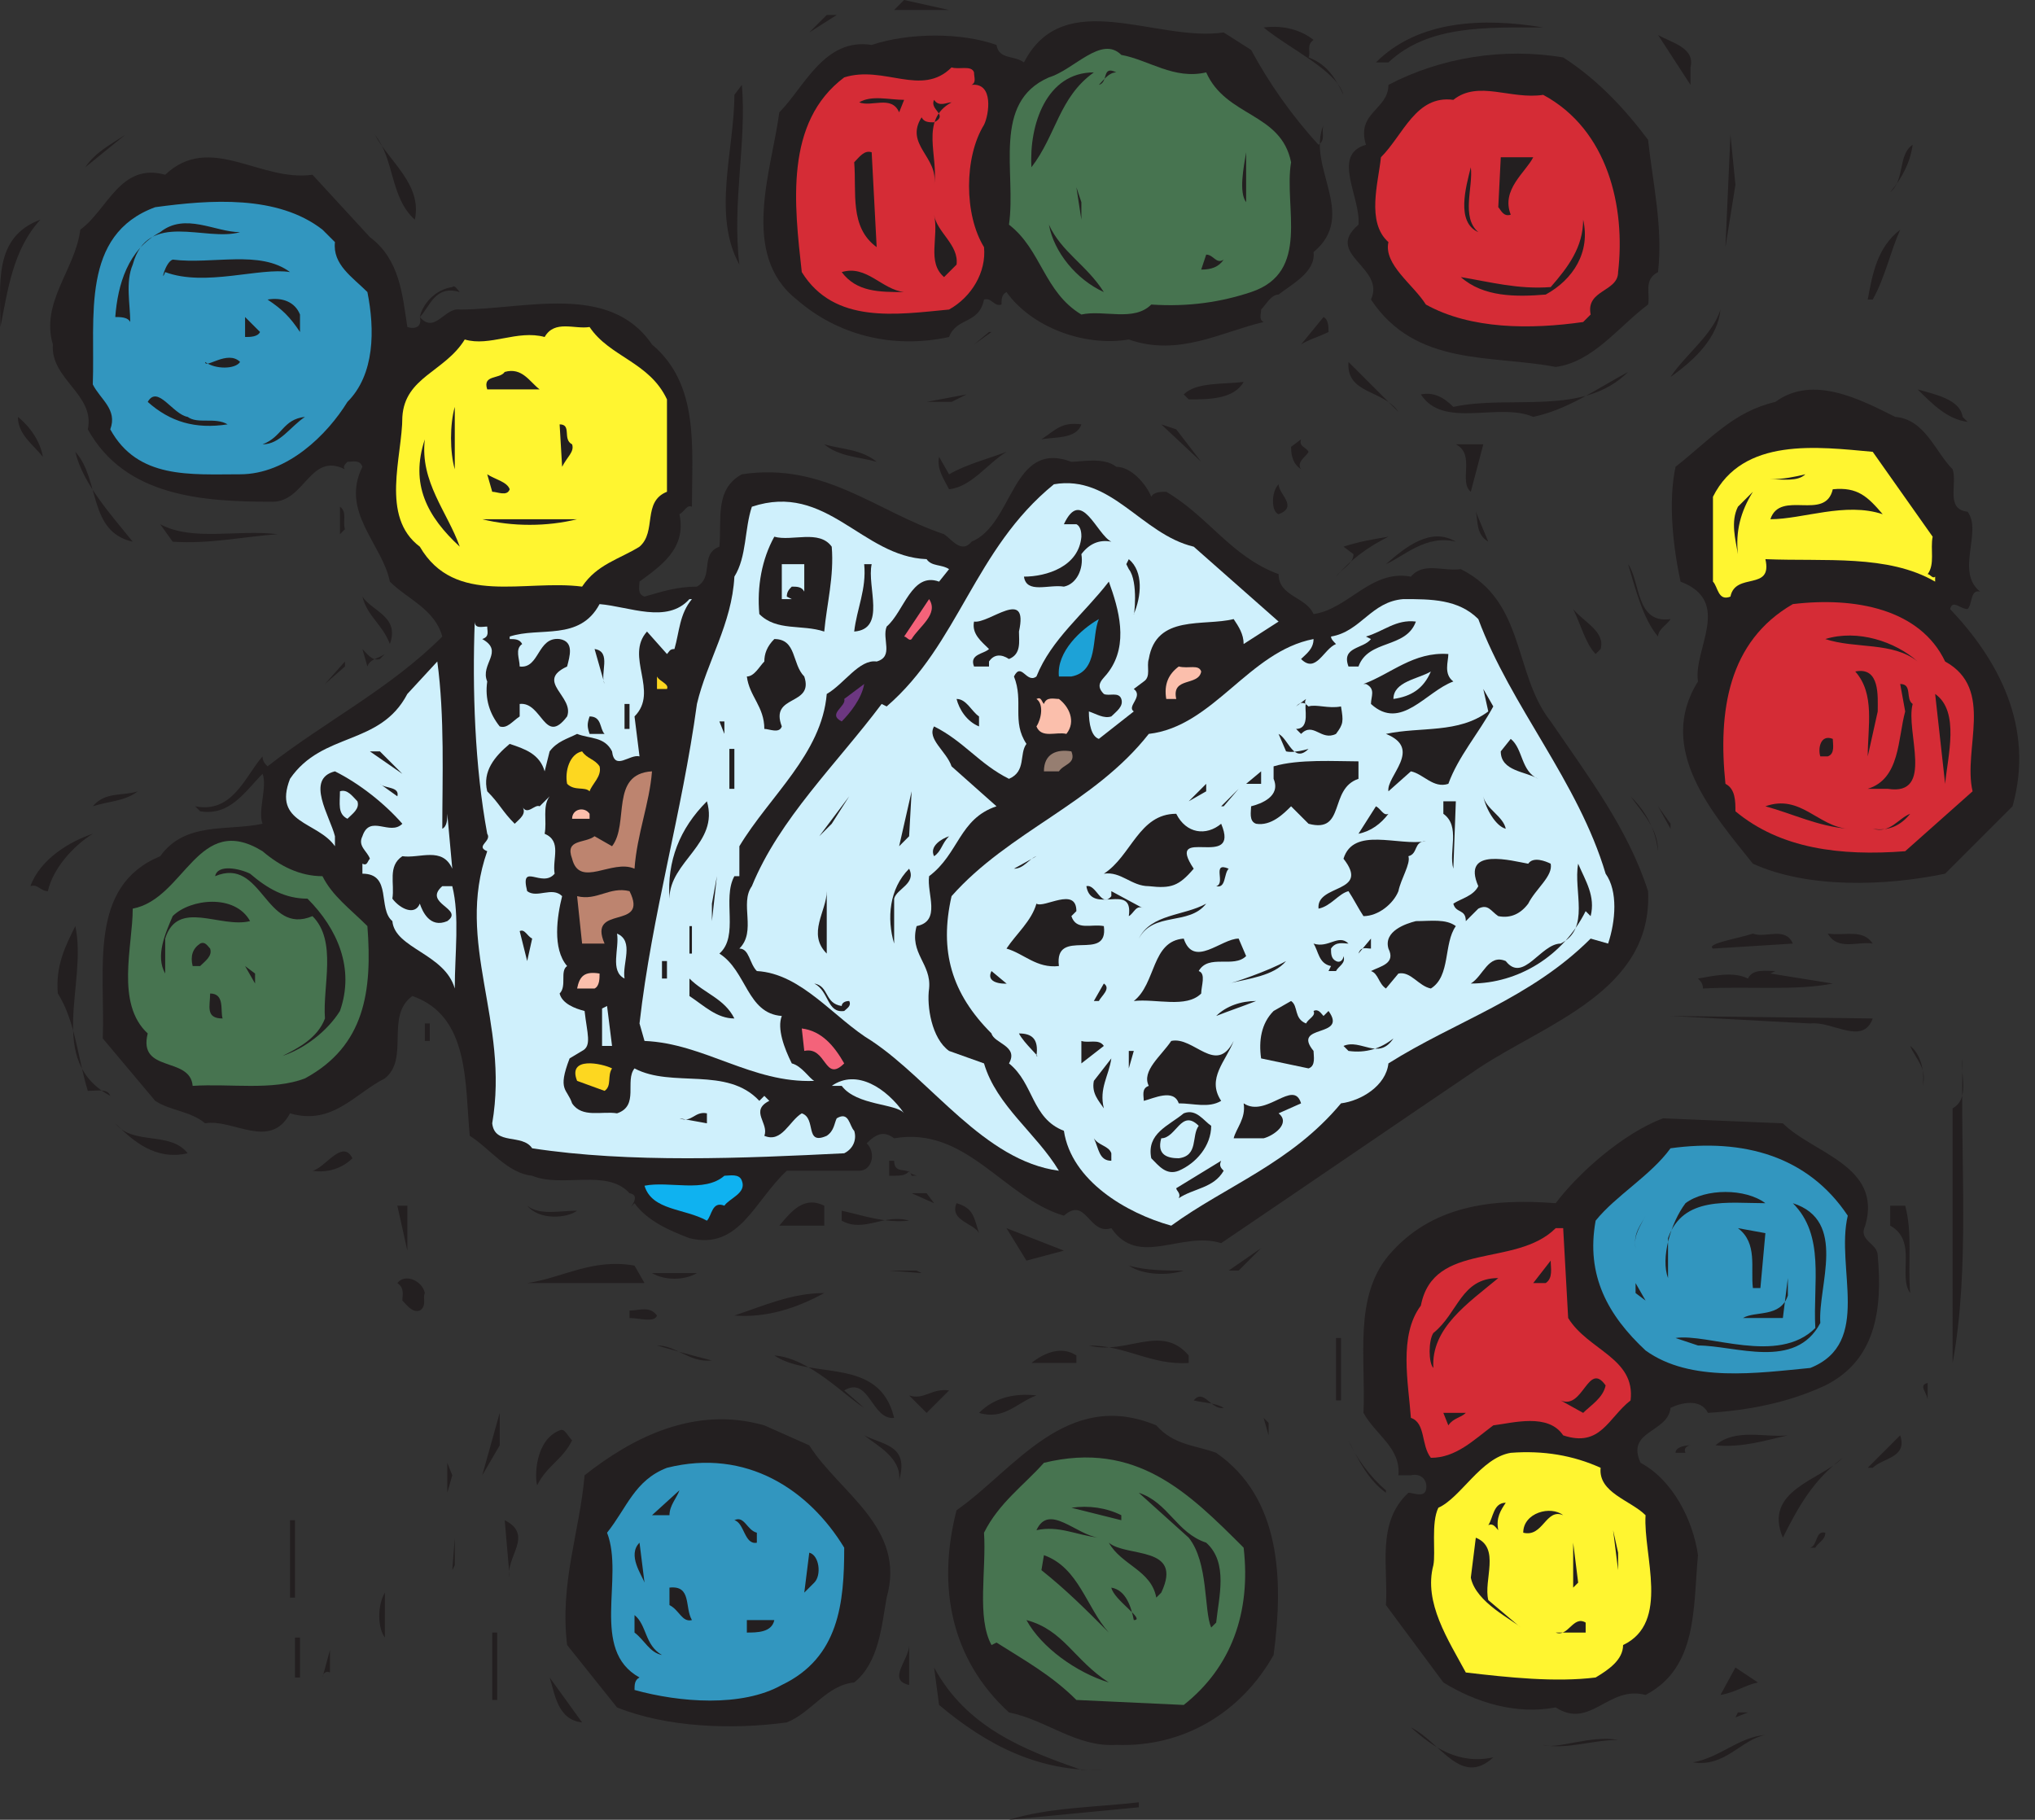 <svg xmlns="http://www.w3.org/2000/svg" width="611.38" height="546.75"><rect width="100%" height="100%" fill="#333333" stroke="none"/><path fill="#231f20" fill-rule="evenodd" d="m268.63 3 3-3 13.5 3zm-25.5 6.75 5.25-5.25h3zM375.88 15c5.25 9.75 12 19.5 20.25 28.5 2.25-1.5.75-3.75 1.5-6-5.25 12.75 10.5 27-3 38.25.75 6-6.75 9.75-10.5 12.75-2.25 0-3.75 3-5.25 4.5 0 1.5-.75 3 .75 3.75-12.75 3-25.5 10.5-40.5 5.25-13.5 2.25-29.25-3.75-36.75-14.25-1.5.75-1.5 2.25-1.5 3.75-2.25.75-3-2.25-5.25-1.5-1.5 7.5-8.25 5.25-10.5 11.25-17.25 3.75-33.75-.75-45.75-11.25-17.25-13.5-7.5-39-5.25-56.25 7.5-7.5 13.5-22.5 27.75-20.25 11.25-3.75 27-3.75 37.5 0 .75 4.5 5.25 3 8.25 5.25 12-23.25 39.75-6 60-9l8.25 5.25m87.75-6.75c-17.25 0-34.5-.75-46.5 10.5h-3.75C426.13 6 445.63 5.25 463.63 8.25m-69 3.75c-2.25 1.5-.75 3.75-1.5 5.25 6 2.25 8.25 6.75 10.5 11.25-2.25-7.5-15.75-13.5-24-20.25 6-.75 11.25.75 15 3.75m113.25 8.25v5.25l-9.75-15c3.75 2.25 11.25 3.75 9.75 9.75"/><path fill="#477450" fill-rule="evenodd" d="M362.38 21.75c6 13.5 22.5 12 25.5 27-2.25 13.5 6 33-12 39-9 3-18.75 4.5-30 3.75-5.25 5.25-14.25 1.5-21 3-11.25-6.75-12-19.5-21.75-27 2.25-15.75-5.25-36.75 12-44.25 7.5-2.25 15.75-12.75 21.75-6.75 8.25 1.5 15.75 7.5 25.5 5.25"/><path fill="#231f20" fill-rule="evenodd" d="M495.13 42c1.5 13.5 4.5 26.25 3 39.75-4.5 2.25-2.25 6.75-3 9.75-9 6.75-16.5 17.25-27.75 18.75-19.5-3.75-42 0-55.5-20.25 4.5-9.75-14.25-13.5-3.75-22.5.75-8.25-8.25-21 2.25-24-3-9.75 6.75-10.5 6.75-18 15.75-8.25 34.5-11.25 52.5-8.25C480.13 24 488.38 33 495.13 42"/><path fill="#d52c36" fill-rule="evenodd" d="M292.63 21.75c0 1.5.75 3-.75 3.75 6.75-.75 5.25 9 3.75 12-6 9.75-6 27 0 36.75.75 7.5-3.75 15-10.5 18.75-15.75 1.5-34.5 4.5-44.25-11.25-2.25-20.25-5.25-45 12.75-58.5 12-3.75 23.25 6 32.25-3 2.25.75 6-.75 6.75 1.5"/><path fill="#231f20" fill-rule="evenodd" d="M328.63 21.75c-10.5 7.5-11.25 18.75-18.75 28.5-.75-12.75 4.5-28.5 18.75-28.5m6.75 0c-2.25 0-3.75 2.25-5.25 3.75 3-.75.75-6 5.25-3.75M222.13 79.5c-8.25-15-1.5-34.5-1.5-51l2.25-3c1.5 17.25-3 35.25-.75 54"/><path fill="#d52c36" fill-rule="evenodd" d="M463.63 28.5c19.5 10.5 24.75 33.75 22.5 53.25 0 6-9.75 5.25-8.25 12.75l-2.25 2.25C459.88 99 441.88 99 428.38 91.5c-3.75-6-12.75-12-11.25-18.75-6.75-6-3-18-2.25-25.5 6.75-6.75 10.5-18.75 21.75-17.25 7.5-6 17.25 0 27-1.5"/><path fill="#231f20" fill-rule="evenodd" d="M270.13 33.75c-2.25-5.25-8.25-1.5-12-3 3.75-2.25 9-.75 13.5-.75l-1.5 3.75m15.75-3c-9.75 5.25-3.75 16.5-5.25 24.75 1.5-8.25-9-12-3.75-20.25.75 1.5 2.25 1.5 3.75 1.5 4.5-2.25-1.5-3.75 0-6.75 1.5 2.25 3.75.75 5.25.75M25.63 50.25c3-4.5 7.5-6.75 12-9.75l-12 9.75m99 15.75c-7.5-6.75-6-18-12-25.5 4.5 8.25 14.25 15 12 25.5m306-25.5-3.75 6.75 3.75-6.75m87.75 33.75 1.5-33.75 1.5 15zm-270-30.75-2.25 9 2.25-9m326.25 0c-.75 5.25-3 9.75-6.75 14.25 4.5-3.75 2.25-11.25 6.75-14.25M263.38 74.25c-8.25-6-6-16.5-6.75-25.5 1.5-1.5 3-3.75 5.25-3l1.5 28.5m111-13.5c-2.25-3-.75-10.5 0-15v15"/><path fill="#231f20" fill-rule="evenodd" d="M111.13 71.25c9 6.75 9.75 17.25 11.25 27 2.25.75 4.5 0 3.75-3 .75-3.75 4.5-8.25 9.75-9 .75-.75 1.5.75 2.25 1.5-7.5-2.25-9 4.5-12 7.5 4.5 5.25 7.5-3 12-2.25 19.5 0 45-8.25 57.75 10.5 14.25 12 12 30.75 12 48.75-1.5-.75-2.25 1.5-3.75 2.25 2.25 10.5-6 15.75-12 20.25 0 1.5-.75 3.75 1.5 4.5 5.25-1.5 9.75-3 15.75-3 5.25-3 .75-9.75 6.75-12 .75-8.25-1.5-17.25 6.75-21.75 24.75-3.75 40.5 11.25 60.75 18 2.25 1.5 5.25 6 8.25 2.25 12.75-5.25 12-30.75 30-24 3 0 9.75-1.5 13.5 1.5 4.5 0 9 5.25 10.5 9 .75-1.5 3-1.5 4.5-1.5 12.75 7.5 19.5 19.5 33.75 24.75 0 6.75 8.25 6.75 10.5 12 10.5-1.5 17.25-13.5 29.25-11.25 3.75-4.5 9.75-1.5 15-2.25 19.5 9.75 15.75 31.5 27 45.75 11.25 16.5 23.25 32.25 29.25 51 1.5 30-30.75 39.75-51 53.25-25.5 17.25-51.75 35.25-77.25 52.5-12-3.75-24.75 7.5-33-4.5-6.75 2.25-7.5-9.75-14.25-3.75-18-5.25-29.25-27-51-23.25-3-2.25-5.25-1.5-8.25 1.5 3 3 1.5 8.25-2.25 8.25h-21.75c-9.75 9-14.25 24-29.25 20.25-6-2.25-12.75-5.25-16.5-10.5-3.75 3.75 3-2.25-1.5-3-6.75-7.5-20.25-1.5-29.25-5.25-7.5-.75-12.75-8.25-18.75-12-1.5-15.75 0-36-17.25-42-8.25 6-.75 18.75-8.25 24.75-9 4.5-15.75 14.25-28.5 10.5-6 11.25-17.25 1.5-25.5 3-4.5-3.75-10.5-3.75-15-6.75L30.88 312c.75-21-4.5-45.75 17.25-54.75 7.5-10.5 20.25-7.5 30.75-9.75-1.5-3.75 1.5-11.25 0-15-5.25 5.25-9.75 12.75-18.75 11.25l-1.5-1.5c11.25 2.25 15-9 20.25-15 0 1.5.75 2.25 1.5 3 17.25-13.5 36.75-23.25 52.5-39-2.25-8.25-10.5-11.25-15.75-16.5-2.25-11.25-15-21-8.25-34.5-.75-2.25-3-1.5-4.5-1.5-.75.75-1.5 1.5-.75 2.25-10.5-5.25-12 9.75-21.75 9.75-21 0-44.25-1.5-55.5-21.75 2.25-10.5-11.25-15-10.5-25.5C12.13 90.75 22.63 81 24.13 69c8.25-6 12-20.25 25.5-16.5 13.5-12.75 28.5 2.25 44.25 0l17.25 18.75m349.5-24c-2.25 4.5-9.75 9.75-6.75 17.25-2.25.75-3-1.5-3.75-2.25l.75-15h9.75m-16.5 22.5c-6.75-3-3.75-13.5-2.25-19.5.75 6-3 15 2.25 19.5M324.88 66l-1.5-9.75 1.5 4.5zm0 0"/><path fill="#3296bf" fill-rule="evenodd" d="M100.63 72.75c-.75 6.75 5.25 10.5 9.75 15 2.25 11.25 2.25 24.75-6 33-6 9.75-18 21.75-32.25 21.75-15 0-30.75 1.5-39-13.5 2.25-6-3-9-5.25-13.5.75-20.25-3.75-45 18.75-53.25C63.13 60 83.38 58.5 96.88 69l3.75 3.75"/><path fill="#231f20" fill-rule="evenodd" d="m287.38 79.5-3.75 3.75c-5.25-4.5-1.5-12-3-18.75.75 5.25 7.5 9 6.75 15M.13 98.25c0-12.75-2.25-27 12-32.25-8.25 9-9.75 21-12 32.25m464.25-9.75c-9 .75-18.75.75-25.5-5.25 9 1.5 17.25 3.75 27 3 5.25-6 9.75-12 9.75-20.25 2.25 9.75-3 18-11.25 22.5M72.13 69.75c-10.5 3-27.75-6.75-32.25 9.75-2.25 5.25-.75 12-.75 17.25-.75-1.5-3-1.5-4.5-1.5.75-9.75 3.75-20.25 13.5-25.5 7.5-6 16.5 0 24 0m259.5 18c-8.25-3.75-15-12-16.5-20.25 3.75 8.25 11.25 12 16.5 20.25m231 2.25h-1.5c1.5-8.25 3-15.75 9.75-21-3 6.75-4.5 14.25-8.25 21m-316.5-18.75 1.5 5.25-1.5-5.25M367.63 78c-1.5 2.25-3.75 3-6.75 3l1.5-4.5c2.25 0 3 3 5.25 1.5"/><path fill="#231f20" fill-rule="evenodd" d="M87.13 81.75c-9-1.5-25.5 4.5-37.5 0-1.5 3.75 0-3 2.25-3.75 12 1.5 26.25-3 35.25 3.75m36.75-.75 3.75.75-3.75-.75m147.75 6.75c-7.5 0-14.25 0-18.75-6 7.5-2.25 12 5.25 18.75 6M90.13 94.5v5.25c-3-4.5-5.25-6.75-9.75-9.75 4.5-.75 8.25.75 9.75 4.5m411.75 18.75c4.5-6.75 12.75-12.75 15-20.25-.75 8.25-7.5 15-15 20.25M78.13 99.75c-.75 1.5-3 1.5-4.5 1.5v-6l4.5 4.5m321 0c-3 1.5-6 2.25-8.25 3.75l6.75-8.25c1.5.75 1.5 3 1.5 4.5"/><path fill="#fff530" fill-rule="evenodd" d="M200.38 120v27.75c-7.5 3-3 12-8.25 16.5-6 3.75-12.75 5.25-17.25 12-17.25-2.25-38.25 6-48.75-12-12-9-5.25-27-5.25-39 .75-12 12.75-13.5 18.75-23.25 7.5 2.25 15.75-3 24-.75 3-5.25 9-2.25 13.5-3 6 9 18 10.5 23.25 21.75"/><path fill="#231f20" fill-rule="evenodd" d="m292.63 103.5 4.5-3.75h.75zm-220.5 5.25c-1.5 2.25-7.5 2.25-10.5 0 0 2.25 6.75-3.75 10.5 0m348 15c-4.5-6.75-15.75-5.25-15-15l15 15m-258-6.75h-15.75c-1.5-4.5 3.75-3 5.25-5.25 5.25-1.5 7.5 3 10.5 5.25m327-5.25c-9.75 5.25-18 11.25-28.5 13.5-10.5-4.5-27 3.75-33.75-6.75 3.75-.75 6.75.75 9.75 3.75 17.25-3.75 39 3 52.5-10.5m-115.5 3c-3 5.25-10.5 5.25-16.5 5.25l-1.5-1.5c3.75-3.75 12-3 18-3.75m-186 2.25 6 6.75-6-6.75m27.75 0 29.25 15-29.25-15m354 8.25c9 .75 12 10.5 17.25 15.75 1.5 4.5-2.25 12 4.5 12.75 4.5 6-3.75 18 3.75 24-3-.75-2.25 3.75-3.75 5.25-2.25 0-4.5-3-5.25 0 14.25 15 25.5 35.25 18.75 59.25l-20.25 20.25c-18 3.75-41.25 4.5-57.75-3-12-15-29.25-34.5-16.5-54.75-1.5-9.75 10.5-24-5.25-30-2.25-10.5-3.75-24-1.5-34.5 10.5-8.25 17.25-16.5 30-19.5 11.25-8.25 25.5-.75 36 4.5m20.25 0 1.5 1.5c-6-.75-10.5-5.25-15-9.75 5.25 1.5 12.75 3 13.5 8.25M68.38 127.5c-9.75 1.5-17.25-.75-24-6.75 3-5.25 7.5 3.75 12 4.5 3 2.25 8.25 0 12 2.25m210-6.75 12-2.25-4.5 2.25zM136.63 141c-1.5-5.25-1.5-13.5 0-18.75V141m-123.75-3.75c-3-3.75-7.5-6.75-7.5-12 3.75 3 6.75 7.5 7.5 12m78.75-12c-4.5 3-7.5 8.25-12.75 8.25 6-2.25 6-7.5 12.75-8.25m80.25 8.25c.75 2.25-1.5 3.75-3 6.75l-.75-12.75c3.75 0 .75 4.5 3.75 6m153-6c-1.5 4.5-8.25 3.75-12 4.5 4.5-3 6-5.25 12-4.5m36 11.25-12-11.25 4.5 1.5zm-222.75 25.5c-9.75-9-15-18.75-10.5-32.25-1.5 12.75 6.75 21.75 10.5 32.25m255-28.5c-.75 1.5-3.75 3-2.25 5.25-2.25-1.5-3-3.75-3-6.75l3-2.25c-.75 2.25 1.5 2.25 2.25 3.75m-129.75 3c-5.25-1.5-11.25-1.5-15.75-5.25 5.25 1.5 11.25 1.5 15.75 5.25m178.5 9c-3.75-3 1.5-11.25-4.5-14.25h8.25l-3.75 14.25"/><path fill="#fff530" fill-rule="evenodd" d="M580.63 161.25c-.75 3.75.75 8.25-1.5 11.25.75 0 1.5 1.5 2.25.75v1.5c-14.25-8.25-33-6-51-6.75 2.25 9.75-9 3.75-10.5 11.25-3.75 1.5-3.75-3-5.25-4.5v-25.5c9-18 31.5-15 48-13.5l18 25.5"/><path fill="#231f20" fill-rule="evenodd" d="M39.88 162.75c-13.5-3-9.75-18.75-17.25-27 2.25 9.75 11.25 19.5 17.25 27m262.5-27c-6 3.75-10.5 10.5-17.25 11.25-1.5-3-3.75-6-3-9.75l3 5.25c5.25-3 11.25-4.5 17.25-6.75m-273 3 3.75 5.25-3.75-5.25M153.13 147c-.75 2.25-3.75.75-5.25.75l-1.5-5.25c2.25 1.5 6 2.25 6.75 4.5m389.25-4.5c-2.25 2.25-6.75 1.5-10.5 1.5 3.75 0 7.5-.75 10.5-1.5"/><path fill="#cff0fc" fill-rule="evenodd" d="m358.63 164.25 25.5 22.5-10.5 6.75c0-3-1.5-5.25-3-7.5-9 2.25-23.25-1.5-25.5 12-.75 2.25.75 5.25-1.5 6.75l-3 2.25c3 2.25-2.25 5.25 0 6.75l-10.5 8.25c-2.25-.75-3-4.5-3-8.25 2.25.75 4.5 2.25 6.75 1.5 1.5-1.5 3.75-3 3-5.25s-3.75-.75-5.25-1.5c-3-3 0-4.5 1.5-6.75 6-8.25 3-18.75 0-27-7.5 9.75-17.25 17.25-21.75 28.5-3 2.25-4.5-4.5-6.75 0 3 7.5-.75 13.5 3.75 20.25-2.25 3 0 8.25-5.25 10.5-9-4.5-13.5-11.25-22.5-15.75-2.25 3.75 3.75 7.5 5.25 12l13.5 12c-11.25 3.75-11.25 14.25-20.25 21-.75 5.25 3.75 13.5-3.75 15-2.25 8.25 4.5 11.25 3.75 18.75-.75 5.25.75 15 6 18.75l10.5 3.75c3.75 12.75 15.75 21 22.5 32.25-22.5-3-38.25-27-56.25-39-11.25-6.75-21-20.25-34.5-21-2.25-2.25-2.25-6.75-5.25-6.75 5.25-5.25 0-13.5 3.75-18.75 8.25-20.25 25.5-36.75 39-54.75l1.5.75c21.75-18.75 26.25-47.25 50.25-66.75 17.25-3 26.25 15 42 18.75"/><path fill="#231f20" fill-rule="evenodd" d="M384.13 154.5c-2.25-.75-2.25-6.75 0-9 0 3 6 6.75 0 9m181.5 0c-11.25-3.75-24 1.5-33.75 1.5 3-9 16.5.75 18.75-9 7.5-.75 10.5 2.25 15 7.5m-43.5 12c-.75-4.5-2.25-9.75 0-14.25l4.5-4.5c-3.75 6-5.25 12-4.5 18.75m-418.5-7.5-1.5 1.5v-8.25c2.25 1.5.75 4.5 1.5 6.75"/><path fill="#cff0fc" fill-rule="evenodd" d="M278.38 168c1.5 2.25 4.5 1.5 6.75 3l-3 3.75c-8.25-3-10.5 9-15.75 13.5-1.5 3.75 2.25 9-3 10.5-5.25-.75-9.75 6.75-15 9.75-1.5 18-17.25 30.75-26.25 45.75v9h-1.5c-3.75 6.75 1.5 18-4.5 23.25 8.25 5.25 8.25 18 18.75 18.75-1.5 3.75.75 9.75 3 14.25 3 .75 5.25 4.5 6.75 5.25-18.75.75-33-11.25-51-12l-1.5-5.25c3.75-33 12.75-63 17.25-96 3-12.75 10.5-24 11.25-38.25 3.75-6 3-14.25 5.25-21 22.5-7.5 33 15 52.5 15.75"/><path fill="#231f20" fill-rule="evenodd" d="M333.88 162.75c-3.75-.75-6.75.75-9 3.75.75 4.5-1.5 9-5.25 9.75-4.5-.75-11.25 2.25-12-3 6.75 0 16.5-3 17.25-12 0-.75 0-3-1.5-3.75h-3.75c5.25-11.25 9.75 3 14.25 5.25m113.25 0c-3.75-2.25-3-6-3.75-9l3.75 9M173.38 156c-9 2.25-19.5 2.25-28.5 0h28.5m-90 4.5c-10.5.75-20.25 3-31.5 2.25l-3.75-5.25c9.75 5.25 23.25 1.5 35.25 3m166.5 3.75c.75 9-1.5 17.25-2.25 25.5-6.75-2.25-14.25 0-19.5-5.25-.75-8.25.75-16.5 4.5-23.25 5.25 1.5 13.5-2.25 17.25 3m167.25-3c-6 3-11.25 6.75-15.75 12 1.5-2.25 5.25-3.75 5.25-6.75l-3-2.25c4.5-1.5 9-2.25 13.5-3m20.25 1.5c-9-2.25-15.75 4.5-21 6.75 6-5.25 13.5-11.25 21-6.75m-96.75 21.75c0 1.5 1.5-9.75-1.5-13.5l-.75-1.5.75-1.5c4.5 3.75 3.75 11.25 1.5 16.5"/><path fill="#cff0fc" fill-rule="evenodd" d="M241.63 177.75c-.75-1.5-2.25-1.5-3.75-1.5-.75.75-1.5 1.5-1.5 3l1.5.75h-3v-10.5h6.75v8.25"/><path fill="#231f20" fill-rule="evenodd" d="M261.88 169.5c-1.5 6.75 4.5 19.5-5.25 20.25.75-6.75 3.75-12.75 3-20.25h2.25m240 16.5c-.75 1.5-3.75 3-3.75 5.25-4.5-5.25-6.75-14.25-9-21.75 3.75 5.25 2.25 18 12.75 16.5m-36-15 3.75 5.25-3.75-5.25m-348.75 22.5c-2.25-6-6.75-8.25-8.25-14.25 3 4.5 11.25 6 8.25 14.25"/><path fill="#cff0fc" fill-rule="evenodd" d="M207.88 180c-3.75 4.5-3.75 9.75-5.25 15-1.5 0-1.5.75-2.25 1.5l-6-6.75c-6.75 7.5 3.75 18-3.75 25.5l1.5 12c-3-.75-7.5 4.5-8.25-1.5-2.25-4.5-6.75-3.75-10.5-5.25-3 1.5-6 2.25-8.25 5.25l-1.5 6c-1.5-5.25-6-6.75-10.5-8.25-4.5 3.75-8.25 8.25-6.75 14.25 3.75 3.75 4.5 6 8.25 9.75 1.5-1.5 3.75-3 2.25-5.25 1.5 3 3.75-.75 5.25 0l3-3c-2.25 3-.75 7.5-1.5 11.25 5.25 2.25 2.25 7.5 3 12-3.75 4.5-10.5-3.75-8.25 5.25 3 2.25 7.5-1.5 10.5 1.5-1.5 6-3 15.75 1.5 21-2.25 1.5 0 6-2.25 8.25.75 3 4.5 4.5 7.5 5.25.75 6.75 2.25 10.5-.75 12l-3.75 2.25c-3.75 9.75-.75 9 .75 13.5 3 4.5 9 2.25 13.5 3 6.75-2.25 2.25-9.75 5.25-13.5 11.25 6 27.75-.75 37.5 9.75l1.5-1.5 1.5 1.5c-6 3 0 6.75-1.5 10.5 5.25 2.25 7.5-4.5 11.25-6.75 4.5 1.5.75 9.75 7.5 6.75 2.25-1.5 2.25-3.75 3-5.25 3.75-2.25 3.75 2.25 5.25 3.75.75 2.25 0 5.25-3 6.75-30 1.5-64.5 3-93.75-1.5-3-4.5-11.25-.75-12-7.5 5.25-30.75-11.25-54-1.5-81.75-3.75-1.5 1.5-3 0-5.25-3.75-20.25-4.5-43.5-3.75-63.75 0 2.25 2.25 1.5 3.75 1.5 0 1.5.75 3-1.5 3.75 6.75 3.75-.75 7.5 1.5 12.75-.75 5.25.75 9.75 3.75 13.5 2.25.75 3.75-1.5 6-3v-3.75c6.75-.75 7.5 12.75 14.25 3.75 2.25-6-9.75-10.5 0-15 .75-3 2.25-7.5-2.25-8.25-6.75-.75-6 9-12 8.25 0-2.25-1.5-5.25.75-6.75-.75-1.5-2.25-1.5-3.75-1.5v-.75c9-3 21 1.5 27-9.75 9 .75 20.25 6 27-1.5h.75"/><path fill="#f4637a" fill-rule="evenodd" d="M273.88 192c-.75.75-1.5-.75-2.25-.75l7.5-11.25c3 4.5-3 8.25-5.25 12"/><path fill="#cff0fc" fill-rule="evenodd" d="M444.13 186c9.75 26.25 30 48.75 38.25 76.5 3.75 5.25 3 14.25.75 21l-5.25-1.5c-18 18-40.5 24.75-60.75 37.5-.75 6.75-8.25 11.25-14.25 12-15 18-34.5 24.75-51 36.75-13.5-3.75-30-13.5-32.25-28.5-9.75-3.75-9-14.25-16.5-20.25 3-5.25-4.5-6-5.25-9-12-12-15.75-24.75-12-41.25 17.25-19.5 42.75-27.75 59.25-48.75 19.5-2.25 30-24.75 49.5-28.5 0 3-2.25 4.5-3.75 6 4.5 4.5 6.75-3 10.5-4.5-.75-.75-1.5-1.5-1.5-2.25 9-1.5 12-10.5 21.75-11.25 8.25 0 16.5 0 22.5 6"/><path fill="#d52c36" fill-rule="evenodd" d="M584.38 198.75c15 8.25 5.25 26.25 8.25 39l-20.25 18c-19.5 1.5-37.5-.75-51-12 0-3 0-6.75-3-8.25-2.25-21.75.75-42.75 20.25-54 18.75-2.25 38.25 1.5 45.75 17.25"/><path fill="#231f20" fill-rule="evenodd" d="M306.13 189.75c0 3 .75 6.75-3 8.25-2.25-1.5-4.5-1.5-6 .75v1.5h-4.5c-1.5-3.75 3-3.75 4.5-5.25-2.25-2.25-5.25-4.5-4.5-8.25 4.5.75 16.5-10.5 13.5 3M480.88 195l-1.5 1.5c-3-3-4.5-9-6.75-13.5 3 3.75 9.75 6.75 8.25 12"/><path fill="#1da2d7" fill-rule="evenodd" d="M330.13 186c-2.25 5.25 0 15.75-8.25 17.25h-3.75c-.75-7.5 6.75-14.25 12-17.25"/><path fill="#231f20" fill-rule="evenodd" d="M425.38 186.75c-3 8.25-14.25 5.25-17.25 13.5h-3c-2.25-6 4.5-5.25 6.75-8.25l-1.5-.75c5.25-1.5 9-5.25 15-4.5m150.75 12c-7.5-6-18.75-3.75-27.75-6.75 9.75-3 21 .75 27.75 6.75m-334.5 4.5c3 9-10.5 5.25-6.75 15-.75 2.25-3.75.75-5.25.75 0-6.75-4.5-9.75-5.25-15.75 2.25 0 3.75-3 5.25-4.5 0-2.25.75-4.5 3-6.75 6.75 0 5.25 7.5 9 11.25M114.13 198l1.5-1.5c-2.25 1.5-4.5 1.5-5.25 3.75l-1.5-5.25c1.5 1.5 3 3.75 5.25 3m67.5 7.5-3-10.5c5.25.75 1.5 7.5 3 10.5m253.5-9c0 2.25-1.5 6 1.5 8.25-8.25 3-15.75 15-24.75 6.75 0-2.25 1.5-4.5-1.5-6h-.75c8.25-3 15-9.75 25.5-9m-337.5 9 6-6.75v1.5zm0 0"/><path fill="#cff0fc" fill-rule="evenodd" d="M132.88 249c1.5-.75 1.5-3 1.5-4.5l1.5 16.5c-3-6.75-9.75-3-15-3.75-4.5 3-2.25 8.25-3 12.75 2.25 3 6.75 5.25 8.25 1.5.75 2.25 3 7.5 8.25 5.25 5.25-3.75-7.5-5.25-1.5-10.5h3c2.25 9 .75 20.25.75 30.75-3-10.5-18-12-18.75-20.25-4.5-3.75 0-14.25-9-14.25v-3c1.5.75 1.5-.75 2.25-1.5-.75-2.25-3.75-3.75-2.25-6.75 2.25-6.75 8.25 0 12-3.75-5.25-6-12.75-12-20.25-15.75-9 2.25-1.5 13.5 0 19.5v3c-5.25-7.5-18.75-6.75-13.5-20.25 9.75-14.25 27-9.75 35.25-25.5l9-9.75c2.25 16.5 1.5 35.25 1.5 50.25"/><path fill="#fbbfac" fill-rule="evenodd" d="M360.88 201.75c-.75 4.5-9 1.5-7.5 8.25h-3c-.75-4.5.75-7.5 3.75-9.75 3 .75 6-.75 6.75 1.5"/><path fill="#cff0fc" fill-rule="evenodd" d="M429.88 201.75c-2.25 5.25-6 7.5-11.25 8.25 0-5.25 7.5-6 11.25-8.25"/><path fill="#231f20" fill-rule="evenodd" d="m564.13 213.75-3 13.5c0-9 2.25-18.75-3.75-25.5 7.5-1.5 6.75 7.5 6.75 12m45.75-12 1.5 8.25-1.5-8.25"/><path fill="#fdd720" fill-rule="evenodd" d="M200.38 207h-3v-3.75c.75 1.5 3.75 2.25 3 3.75"/><path fill="#231f20" fill-rule="evenodd" d="m403.63 203.25-3.75 3.75 3.75-3.75"/><path fill="#6c3781" fill-rule="evenodd" d="M252.88 216.75c-4.5-2.25 1.5-4.5.75-6.75l6-4.5c-.75 4.5-4.5 9-6.75 11.25"/><path fill="#231f20" fill-rule="evenodd" d="M574.63 211.5c-2.25 8.25 6.75 27.75-7.5 25.5h-6c9.75-3 9-15 11.25-23.25l-1.5-8.25c3.75 0 1.5 4.5 3.75 6m-126 .75c-4.5 8.25-10.5 15-13.5 23.25-4.5 1.5-7.5-3-11.25-3.75l-6.75 6c-.75-4.5 10.5-12.75-.75-17.25 10.5-2.25 21.75 0 30.75-6.75l-1.5-6.75 3 5.25m135.75 23.25-3-27c7.5 5.25 3.75 18.75 3 27m-290.25-20.25v3c-3.75-1.5-6-5.25-6.75-8.25 3 0 4.5 3.75 6.75 5.25"/><path fill="#fbbfac" fill-rule="evenodd" d="M313.63 211.5c.75-2.25 3-1.5 4.5-1.5 3 2.25 5.25 6.75 2.25 10.5-3-.75-7.5 1.5-9-2.25 1.5-2.25 2.25-6.75 0-8.25 1.5-.75 1.5.75 2.25 1.5"/><path fill="#231f20" fill-rule="evenodd" d="M393.13 212.25c2.25-.75 6 .75 9.75 0 .75 4.5.75 5.25-1.5 8.25-4.5 2.25-6.75-3.75-10.5 0l-1.5-1.5c4.5 0 2.25-6.75 3-7.5-1.5-.75-2.25 0-3 .75l3-2.25c-.75 1.5 0 1.5.75 2.25m47.25-2.25-6.75 2.25 6.75-2.25m88.5 0-.75 9 .75-9m-341.25 1.5h1.5v7.5h-1.5v-7.5m-6 9h-4.5c-.75-2.25-.75-3 0-5.25 3.75 0 3 3.75 4.5 5.25m36 0-1.5-3.75h1.5zm175.5 4.5c2.25-.75-3.75 1.5-6.75.75l-2.25-5.25c3 1.5 4.5 9 9 4.5m69 9c-3.75-2.25-11.25-2.25-11.25-8.25l3-3.75c3.75 3 3 9.75 8.25 12m88.5-12c0 1.5.75 4.5-1.5 5.25h-2.25c-.75-2.25 0-6.75 3.75-5.25m-331.5 3h1.5v12h-1.5v-12m-98.25 7.5-9.75-6.75h3zm0 0"/><path fill="#fdd720" fill-rule="evenodd" d="M180.13 230.25c.75 3-2.25 5.25-3 7.5-1.5-1.5-4.5 0-6.75-2.25-.75-3.75.75-9 4.5-9.75 1.5 2.25 3.75 2.25 5.25 4.5"/><path fill="#967e71" fill-rule="evenodd" d="M321.88 225.75c1.5 3.75-2.25 3.75-3.75 6h-4.5c0-5.25 3.75-6.75 8.25-6"/><path fill="#231f20" fill-rule="evenodd" d="M408.13 234c-9 3-3.75 16.5-15 13.5l-5.25-5.25c-2.25 2.25-6 6-10.5 5.25-2.25-.75-1.5-3.75-1.5-5.25 3-.75 9-3 6.75-8.25v-3.75c7.5-2.25 18.75-1.5 25.5-1.5V234"/><path fill="#bd846f" fill-rule="evenodd" d="M190.63 261c-6.75-3-16.5 6-18.75-3-2.25-6 3.75-4.5 6.75-6.75l5.25 3c5.25-6.75-.75-21.75 12-22.5-.75 9.75-4.5 18.75-5.25 29.25"/><path fill="#231f20" fill-rule="evenodd" d="m374.38 235.5 4.5-3.75v3.75zm-255 3.75-5.25-3.75c1.5 1.5 6 .75 5.25 3.75m237.75 1.5 5.25-5.25v2.25zm9.75 1.5 5.25-5.25-4.5 5.25zm-325.5-4.5c-3.75 3-9 3-13.5 4.5 3.75-4.5 9-3 13.5-4.5"/><path fill="#cff0fc" fill-rule="evenodd" d="M107.38 240.75c.75 2.25-1.5 3.75-3 5.25-3-1.5-2.25-4.5-2.25-8.25 2.25-.75 3.75 1.5 5.25 3"/><path fill="#231f20" fill-rule="evenodd" d="m270.13 254.25 3.75-16.5-.75 13.5zm-24-3 9-12-5.25 8.25zM452.38 249c-3-.75-6-6-6.75-9.75.75 3.75 6 6 6.75 9.75m45.75 6.75c0-6.75-4.5-11.25-8.25-16.5 5.25 5.25 7.5 10.5 8.25 16.5m-297 14.25c-.75-11.25 3-21 11.25-29.25 3.75 12.75-11.25 18-11.25 29.25m235.5-9c-1.5-5.25 2.25-12.75-3-16.5v-3.75h3.75l-.75 20.25m-19.5-16.5c-2.25 3-5.25 5.25-9 6l5.25-8.25c1.5.75 2.25 3 3.75 2.25m84.75 4.5-3.75-6.75 3.75 5.25zm53.25 0c-9-.75-16.5-4.5-24.75-6.75 10.5-3.75 15.75 6 24.75 6.75"/><path fill="#fbbfac" fill-rule="evenodd" d="M177.13 244.5v1.5h-5.25c0-3 3.75-3.75 5.25-1.5"/><path fill="#231f20" fill-rule="evenodd" d="M366.88 247.5c6 14.25-17.25 0-8.25 13.5-4.5 5.25-6.75 6-13.5 5.25-5.25 0-8.25-4.5-13.5-3.75 8.25-5.25 10.5-18 21.75-18 3 6 9 6.75 13.5 3m207-3c-3 3.75-6.75 5.25-11.25 4.5 5.25 1.5 7.5-3 11.25-4.5m-559.5 23.25c-2.25 0-3-2.25-5.25-1.5 3-8.25 12-13.5 18.75-15.75-6 3.75-12 10.5-13.5 17.25m270.75-16.5c-2.25 2.25-2.25 4.5-4.5 6-1.5-3 2.25-5.25 4.5-6m143.25 1.5c-3.75 0-2.25 3.75-5.25 4.5.75 2.25-2.25 6.75-3 10.5-1.5 3.75-6 7.5-10.5 7.5-1.5-2.25-3-5.25-4.5-7.5-3 .75-5.25 4.5-9 5.25-.75-7.5 15.75-4.5 7.5-15 3-9.75 16.5-3.75 24.75-5.25"/><path fill="#477450" fill-rule="evenodd" d="M96.88 263.25c3 6 8.25 9.75 13.5 15 1.5 19.5-.75 36-18.75 45.75-9.75 3.75-22.5 1.5-33.75 2.25-.75-9-16.5-3.75-13.5-15.75-9.75-9-4.5-26.25-4.5-37.5 15.75-3 19.5-29.25 39-17.25 5.25 4.5 11.25 7.5 18 7.5"/><path fill="#231f20" fill-rule="evenodd" d="m304.63 261 6.75-3.75c-2.25.75-3.75 3.75-6.75 3.75m154.5-1.5c1.5-2.25 5.25-.75 6.75 0 .75 3.75-4.5 7.5-6.75 12-2.25 3-5.25 4.5-9 3.75-2.25-1.5-3-3.75-6-2.25l-3.75 3.75c0-3.75-3-2.25-3.75-5.25 2.25-1.5 6-2.25 7.5-5.25-5.25-12 10.5-7.5 15-6.75m18.75 15.75-1.5-1.5c-6.75 13.5-20.25 21.75-34.5 21.75 3.75-2.25 5.25-9 10.5-6.75 5.25 6.75 10.5-5.25 16.5-5.25 9-4.5 3.75-15.75 5.25-24 2.25 5.25 5.25 9.75 3.75 15.75M92.38 270c9 9 14.25 21 9.75 33.75-3.75 6-10.5 11.25-17.25 13.5C89.38 315 95.38 312 97.63 306c-.75-9.75 3.75-23.25-3.75-30.75-14.25 6-15-18-29.25-12 .75-3.75 7.5-2.25 10.5-.75 5.25 4.5 10.5 7.5 17.25 7.5m176.25 0v13.5c-2.25-7.5-1.5-16.5 4.5-22.5 2.25 4.5-3.75 6-4.5 9m100.5-9c-1.5 1.5-.75 6-3.75 5.25 3-.75-1.5-7.5 3.75-5.25m-155.25 15.75 1.5-13.5-1.5 8.25zm120-7.5v-1.5l9.75 5.25c-2.25-1.5-3 1.5-4.5 2.25 1.5-10.5-11.25 0-12.75-9 3-.75 4.5 6.75 7.5 3"/><path fill="#bd846f" fill-rule="evenodd" d="M189.13 267.75c6 12-12.75 3.75-7.5 15.75h-6.75l-1.5-14.25c6 1.5 9.75-3 15.75-1.5"/><path fill="#231f20" fill-rule="evenodd" d="M248.38 286.5c-6-6 0-12.75 0-18.75v18.75m75-12.75-1.5 1.5c1.5 4.5 6 2.25 9.75 3 1.5 11.25-15 0-13.5 12-6.75.75-10.5-3.75-15.75-5.25 3-4.5 7.5-8.25 9-13.5 2.25 1.5 12-5.25 12 2.25m-248.25 3c-9 2.25-21.75-6.75-25.5 5.25v10.5c-3-5.25 0-12 2.25-17.25 5.25-5.25 18.75-6.75 23.25 1.5m287.25-5.25c-5.25 6.75-15.75 2.25-20.25 10.5 3.75-7.5 13.5-6.75 20.25-10.5m75 6.75c-3.75 5.25-1.5 15-7.5 18.75-3.75-.75-6-5.25-9.75-4.5l-3.75 4.5c-2.25-1.5-2.25-4.5-4.5-5.25 3-1.5 7.5-2.25 5.25-6.75-1.5-5.25 5.25-7.5 8.25-8.25 4.5 0 9-.75 12 1.5m-404.25 51c-.75-2.25-3.75-1.5-6.75-1.5-3-9.75-3.75-21-9-29.25-.75-8.25 2.25-14.25 5.25-20.25 3.75 17.25-9 40.5 10.5 51m174-51h.75v8.25h-.75v-8.25M159.88 282l-1.5 6.75-2.25-9c1.5-.75 2.25 1.5 3.75 2.25"/><path fill="#cff0fc" fill-rule="evenodd" d="M187.63 294c-4.5-2.25-1.5-9-2.25-13.5 5.25 2.25 1.5 9 2.25 13.5"/><path fill="#231f20" fill-rule="evenodd" d="m538.63 283.5-24 1.5c-2.25-1.5 7.5-3 12-4.5 3.75 1.5 9.75-2.25 12 3m24 0c-4.5-.75-10.5 2.25-13.5-3 5.25.75 10.5-1.5 13.5 3m-190.5-1.5 2.25 5.25c-3.75 3.75-11.25-.75-14.25 4.5 2.25.75.75 4.5.75 6.75-4.5 4.5-13.5 1.5-20.25 2.25 6.75-5.25 5.25-18 15-18.75 3 9 11.25 0 16.5 0m33 1.5c-1.5 0-3.75-.75-5.25 1.5 0 1.5 0 3 1.5 3.75s2.25-.75 2.25-1.5c.75 2.25-1.5 3-2.25 4.5h-2.25l.75-1.5c-3.75-.75-3.75-4.5-5.25-6.75 4.5 1.5 7.5-3 10.5 0m6.75 1.5c-1.5 0-3-.75-3.75 1.5l3.75-4.5v3m-348.75 0c.75 2.25-1.5 3.75-3 5.25h-2.25c-.75-3 0-5.25 2.25-6.75 1.5-.75 2.25.75 3 1.5m135.75 3.75h1.5V294h-1.5v-5.25m187.5 0c-3.75 4.5-11.25 5.25-17.25 6.75.75 0 12-3.75 17.25-6.75M76.63 295.5l-3-5.25 3 2.25zm225.75 0c1.5 0-6.75.75-4.5-3.75l4.5 3.75m229.5-3 18.75 3c-11.25 2.25-25.5.75-39 1.5 0-1.5-.75-2.25-1.5-3 4.5-.75 10.5-2.25 15 0 1.5-3 5.25-2.25 8.25-2.25l-1.5.75"/><path fill="#fbbfac" fill-rule="evenodd" d="M180.13 292.5c0 1.5 0 3.75-1.5 4.5h-5.25c.75-3.75 2.25-5.25 6.75-4.5"/><path fill="#231f20" fill-rule="evenodd" d="M220.63 306c-5.25 0-9-3.75-13.5-6.75V294c4.5 4.5 10.5 6 13.5 12m32.25-3.75c0-.75.75-1.5 2.25-1.5.75 1.5-.75 2.25-1.5 3-5.25.75-4.5-6-9-8.25 4.5.75 3 6 8.25 6.75m77.25-1.5h-1.5l3-5.25c2.25 1.5-.75 3.75-1.5 5.25M66.88 306c-5.25 0-3.75-3.75-3.75-7.5 4.5 0 3 5.25 3.75 7.5"/><path fill="#cff0fc" fill-rule="evenodd" d="m162.13 300.75-.75 16.5.75-16.5"/><path fill="#231f20" fill-rule="evenodd" d="M377.38 300.75c-3.75 1.5-8.25 3-12 4.5 3-3 7.5-4.5 12-4.5m15 6.75c.75-1.5 3-2.25 2.25-3.75 1.5-.75 2.25.75 3 1.5l1.5-1.5c6 8.25-11.25 3.75-4.5 12 0 1.5.75 4.5-1.5 5.25l-14.25-3c-.75-5.25 0-10.5 3.75-14.25l5.25-3c2.25 1.5.75 5.25 4.5 6.75"/><path fill="#cff0fc" fill-rule="evenodd" d="M183.88 314.25h-3V303l1.5-.75 1.5 12"/><path fill="#231f20" fill-rule="evenodd" d="M562.63 306c-3 8.25-12 .75-18.75 1.5l-42-2.25 60.75.75m-435 1.5h1.5v5.25h-1.5v-5.25"/><path fill="#f4637a" fill-rule="evenodd" d="M253.63 319.5c-6 6-5.25-5.25-12-3.75l-.75-6.75c6 .75 9.75 5.25 12.75 10.5"/><path fill="#231f20" fill-rule="evenodd" d="M311.38 317.25c1.5.75-3.75-3.75-5.25-6.75 3.75 0 6 1.5 5.25 6.75m93.75-1.5-1.5-1.5c5.25-2.25 10.5 4.5 15-2.25-3.75 3-8.25 4.5-13.5 3.75m-73.5-1.5-6.75 5.25v-6.75c2.25.75 5.25-.75 6.75 1.5m39-1.5c-2.25 6-8.25 11.25-3.75 18-3.75 2.25-8.25.75-12.75.75-1.5-4.5-7.5-1.5-10.5-.75 0-1.5-.75-3.75 1.5-4.5-2.25-4.5 3.75-9 6.75-13.5 6.75-1.5 13.5 10.5 18.75 0m207 13.5c1.5-5.25-2.25-8.25-3.75-12 3 2.25 4.5 7.5 3.75 12M339.13 321v-5.25h1.5zm-7.5 12c-1.5-2.25-3.75-4.5-3-8.25l5.25-6.75c-.75 5.25-3.75 9-2.25 15m255 76.5V333c5.25-3 2.25-9.75 3-15-.75 30.75 2.25 63-3 91.5"/><path fill="#fdd720" fill-rule="evenodd" d="M183.88 321c-1.5 2.25 0 5.25-2.25 6.75l-8.25-3c-3-7.5 7.5-5.25 10.5-3.75"/><path fill="#cff0fc" fill-rule="evenodd" d="M271.63 334.5c-2.25-3-14.25-2.25-18.75-8.25h-3c7.5-5.25 16.5.75 21.75 8.25"/><path fill="#231f20" fill-rule="evenodd" d="m390.88 331.5-6.75 3c3.75 3-1.5 6.75-4.5 7.5h-9c.75-3 3.75-6 3-10.5 6.75 4.5 15-7.5 17.25 0m-178.5 6-8.25-1.5c3.75 1.5 4.5-2.25 8.25-1.5v3m151.5.75c0 6-4.5 11.25-9.75 13.5-3.75 1.5-6-1.5-8.25-3.75-1.5-7.5 5.25-9.75 9.75-13.5 3.75-1.5 6 2.25 8.25 3.75m171.75-.75c9 9 30 12.75 24.75 30.75-2.25 4.5 3.75 5.25 3.75 9 1.5 16.5-.75 31.5-15.75 39-11.25 5.25-23.25 7.5-35.25 8.25-2.25-4.5-8.25-3-11.25-1.5-.75 7.5-13.5 6.75-9 16.5 9.75 5.25 15.75 17.25 17.25 27.75-1.5 15.75 0 33.75-15.75 42-11.25-3-16.5 10.5-27 3.75-12 2.25-24-1.5-33.75-7.5l-17.25-23.25c.75-11.25-3-24.75 6.75-33.75 1.5 0 4.5 1.5 5.25-.75.75-3-1.5-5.25-4.5-4.5h-3.75c.75-8.25-6.75-12-10.5-18.75.75-16.5-3-34.5 7.5-47.25 12.75-15 30.75-17.25 50.25-15.75 6.75-9 20.25-21 32.25-25.5l36 1.5m-479.25 9c-9.75 2.25-16.5-3.75-21.75-9 5.25 6.75 16.5 2.25 21.75 9"/><path fill="#cff0fc" fill-rule="evenodd" d="M360.13 338.25c-2.25 3 0 9-6 9.75-3 0-6.75-.75-5.25-6 4.5 0 6-9 11.25-3.75"/><path fill="#231f20" fill-rule="evenodd" d="M333.88 346.5v2.25c-3.75 0-3.75-3.75-5.25-6.75 1.5 2.25 4.5 2.25 5.25 4.5m-228 1.5c-3 3-7.5 4.5-12 3.75 3.75-.75 9-9.75 12-3.75"/><path fill="#3296bf" fill-rule="evenodd" d="M555.13 365.25c-3.75 15.75 7.5 38.25-11.25 45.75-15.75 1.5-36 4.5-49.5-5.25-11.25-10.5-18-22.5-15-39 6-7.5 16.5-13.5 22.5-21.75 21.75-3 41.25 2.25 53.25 20.25"/><path fill="#231f20" fill-rule="evenodd" d="M273.88 353.25c3.75 0-.75 0-.75-1.5-.75 1.5-3 1.5-4.5 1.5h-1.5v-4.5h1.5c0 4.5 4.5 1.5 5.25 4.5m93.75-1.5c-3 5.25-9 5.25-13.5 8.25.75-1.5-.75-2.25-.75-3l13.5-8.25c-.75 1.5 0 2.25.75 3"/><path fill="#0fb2f0" fill-rule="evenodd" d="M222.88 354.75c1.5 3.75-3.75 5.25-5.25 7.5-3.75-1.5-3.75 3-5.25 4.5-6.75-3.75-16.5-3-18.75-10.5 7.5-1.5 18 2.25 24-3 1.5 0 4.5-.75 5.25 1.5"/><path fill="#231f20" fill-rule="evenodd" d="m280.63 361.5-6.75-3h4.5zm249.75 0c-11.25 0-24.75-2.25-29.25 10.5v12c-2.25-6 .75-16.5 5.25-22.5 6-4.5 18-4.5 24 0m-282.75.75v6h-13.5c3.75-4.5 7.5-9 13.5-6m46.5 8.25c-1.5-3-9-3.75-6.75-9 5.25 1.5 5.25 4.5 6.75 9m252.75 27c-7.5 14.25-25.5 6.75-36.75 6.75l-6.75-2.25c9.75-1.5 30.75 8.25 42-3-.75-13.5 3-27.75-6.75-37.5 16.5 5.25 7.5 24.75 8.25 36m-424.5-21.75-3-13.5h3zm51-12c-3 2.25-11.25 3-15-1.5 3.75 3 9.75 1.5 15 1.5m399-1.5c2.25 8.25.75 17.25 1.5 26.25-3.75-5.25 2.25-15.75-6-20.25v-6h4.5m-299.25 4.5c-7.5-2.25-13.5 3.75-20.25 0v-3c6.75 1.5 12.75 3.75 20.25 3M491.38 375c-.75-3.75 1.5-6.75 3-9.75-1.5 3-3.75 5.25-3 9.75m-183 3.75-6-9.75 17.25 6.75zm0 0"/><path fill="#d52c36" fill-rule="evenodd" d="M471.13 396c6 9.75 20.25 12 18.75 24.75-6.75 5.25-9 14.25-20.25 10.5-4.5-6.75-15-3.75-21-3-6 4.5-11.25 9.75-18.75 9.75-3-3.75-1.5-10.5-6-12-.75-10.5-3.75-24.75 3-33.75 3.75-19.5 28.5-11.25 40.5-23.25h2.25l1.5 27"/><path fill="#231f20" fill-rule="evenodd" d="M528.88 387h-2.25c-.75-6 1.5-13.5-4.5-18l8.25 1.5-1.5 16.5m-159.75-5.25 9.75-6.75-6.75 6.75zm95.25 3.75h-3.75l5.25-6.75c0 2.25.75 5.25-1.5 6.75m-270.75 0h-35.25c10.5-1.5 19.5-7.5 32.25-5.25l3 5.25m162-3.75c-4.5 1.5-12 1.5-16.5-1.5 5.25 1.5 11.25 1.5 16.5 1.5m-78.75.75-9.75-.75h8.25zm-67.5 0c-3.75 2.25-9.75 2.25-13.5 0h13.5m-81.75 6c-.75 1.5.75 3.75-1.5 5.25-2.25.75-3.75-1.5-5.25-3 0-1.5.75-3.75-1.5-5.25 2.25-3 7.5-.75 8.25 3m322.5-4.5c-9 7.5-20.25 15-19.5 27-1.5-1.5-1.5-8.25 0-10.5 7.5-6 8.25-16.5 19.5-16.5m73.5 12c3.75-2.25 11.25 0 13.5-6.75V384l-1.5 12h-12m-29.25-5.25-3-5.25v3zm-246.75-2.25c-8.25 4.5-17.25 7.5-27 6.75 9-3 17.25-6.75 27-6.75m-50.25 6.75c-.75 2.25-5.25.75-8.25.75v-2.25c3 0 6-1.5 8.25 1.5m204 6.75h1.5v18.75h-1.5V402m42 0-3 5.25 3-5.25m-86.25 5.25v2.25c-11.25.75-18.75-5.25-30-5.25 11.25 3 21.75-6.75 30 3m-143.25 1.5c-6.75.75-10.5-4.5-16.5-4.5 5.25 1.5 10.5 3 16.5 4.5m109.5-1.5v2.25h-13.5c3.75-3 9-5.25 13.5-2.25M268.63 426c-6.75.75-7.5-12.75-15-8.25l6 5.25c-6-3.75-16.5-15-27-15.75 11.25 7.5 31.5 0 36 18.75m213.75-9.75c-.75 3.75-4.5 6-6.75 8.25l-6.75-3.75c6.75 3 8.25-12 13.5-4.5m96.75 4.5c0-2.25-3-4.5 0-5.25v5.25m-300.75 3.75-5.25-5.25c4.5 1.5 6.75-2.25 12-1.5l-6.75 6.75m33-5.25c-6 2.25-9.75 7.5-17.25 5.25 4.5-4.5 10.5-6 17.25-5.25m56.25 3.75c-2.25-1.5-6-1.5-9-2.25 3-3.75 5.25 3 9 2.25m-222.75 20.25 5.25-18.75v9.75zm295.5-18.75c-1.5 1.5-3.75 1.5-5.25 3.75l-1.5-3.75h6.75M283.63 426l-4.5 3.75 4.5-3.75m97.5 5.25-1.5-5.25 1.5 1.5zm-138 3c9 14.25 29.25 24.75 23.25 45.75-1.5 8.25-2.25 19.5-9.75 25.5-8.25.75-12.75 9-20.25 12-16.5 2.25-36 1.5-51-4.5l-15-18.75c-2.25-18.75 3.75-33.75 5.25-51 14.25-11.25 33-21 54-15l13.5 6m122.25 2.25c19.5 13.5 20.25 38.25 17.25 60.75-9.75 17.25-27 27.75-47.25 27-12 .75-21-7.5-32.25-9.75-17.25-15.75-21.75-37.5-15.75-60.75 17.25-12 33-36.75 60-25.5 5.25 6 12 6 18 8.25m-193.5-3.75c-3 6-7.5 7.5-10.5 13.5-.75-2.25-.75-13.5 6.75-16.5 1.5-.75 2.25 1.5 3.75 3m98.25 12c.75-6.75-6.75-10.5-10.5-13.5 6 3 13.5 3 10.5 13.5m267-13.5c-6.75 1.5-13.5 3.75-21.75 3 6-5.25 15-2.25 21.75-3m25.5 9.75h-1.5l9.75-9.75c2.25 6.75-5.25 6.75-8.25 9.75m-146.25 6.75v.75c-5.25-3.75-8.25-9.75-11.25-15.75 2.25 5.25 6.75 11.25 11.25 15m91.5-13.5c-.75 0-2.25.75-1.5 2.25h-3c0-1.5 2.25-2.25 4.5-2.25"/><path fill="#fff530" fill-rule="evenodd" d="M480.88 441c-.75 7.5 9 9.75 13.5 14.25-.75 12 7.5 32.25-6.75 39 0 4.5-4.5 7.5-8.25 9.75-12 1.5-26.25 0-39-1.5-5.25-9.75-12.75-21-9.75-32.25.75-3.75-.75-12.75 1.5-17.25 6.75-3 12.75-15 21.75-16.5 9.75-.75 18.75.75 27 4.5"/><path fill="#231f20" fill-rule="evenodd" d="M535.63 462c-6-14.25 11.25-17.25 18-24-9 6.75-13.5 15-18 24m-401.25-13.5v-9l1.5 3.75zm0 0"/><path fill="#477450" fill-rule="evenodd" d="M373.63 465c2.25 19.5-3.75 36-18 47.25l-32.25-1.5c-7.5-7.5-15.75-12-24-17.25l-1.5.75c-4.5-8.25-1.5-22.5-2.25-33.75 4.5-9 12-14.25 18-21 27.75-6.75 43.5 9 60 25.5"/><path fill="#3296bf" fill-rule="evenodd" d="M253.63 465c0 16.5-1.5 33-18.75 41.25-12 6.75-30.75 5.25-44.25 1.5 0-1.5 0-3 1.5-3.75-15-8.25-4.5-30-9.75-43.5 6-7.5 8.25-15.75 18-19.5 24-6 42.75 6.75 53.25 24"/><path fill="#231f20" fill-rule="evenodd" d="M201.13 455.25h-5.25l8.25-7.5c-.75 2.25-3 4.5-3 7.5m161.25 8.25c6.75 6 3.75 16.5 3 24l-1.5 1.5c-2.25-5.25-.75-19.5-6.75-27l-15-13.5c9 3 11.25 12 20.25 15m90-12c-1.5 2.25-3 4.5-2.25 8.25-.75-.75-1.5-2.25-3-1.5 1.5-2.25 1.5-6.75 5.25-6.75m-115.5 3.75v1.5l-15-3.75c5.25-.75 10.5 0 15 2.25m132.75 0c-5.25-2.25-6 6.75-12 5.25 0-6 8.25-8.25 12-5.25M330.13 462c-6.75-.75-12-3.75-18.75-2.25 3.75-8.25 12 1.5 18.75 2.25m-243-5.25h1.5V480h-1.5v-23.25m66 17.25-1.5-17.25c9 4.5 0 11.25 1.5 17.25m74.25-13.5v3c-3.75.75-3.75-6-6.75-6.75 3-1.5 3.75 3 6.75 3.75m258.75 11.25-1.5-12 1.5 6.75zm62.25-11.25c0 2.25-2.25 3-3 4.5h-1.5c2.25-.75 1.5-5.25 4.5-4.5m-412.5 11.25.75-9.75v8.25zm311.25 9 9.75 8.25c-2.25-2.25-13.5-7.5-15-15l1.5-12c7.5 3 2.25 12.75 3.75 18.75m-253.5-5.25c-.75-2.25-5.25-8.25-1.5-12l1.5 12m155.25 3-1.5 1.5c-1.5-8.25-10.5-9.75-14.25-16.5 5.25 4.5 22.5.75 15.75 15m123.75-1.5v-13.5l1.5 12zm-228-1.5-3 3 1.5-12c3 .75 3.75 6.75 1.5 9m88.5 15c-7.5-7.5-12.75-12.75-20.25-18.75l.75-4.5c10.5 3.75 12.75 15.75 19.5 23.25m-125.25-3.75c-3 .75-3.75-3-6.75-4.5V477c6.75-.75 4.5 6 6.75 9.75m132.75 0c3.75 0-6-6-6.75-9.75 4.5.75 6 6 6.75 9.75m-225 5.25c-2.25-3-2.25-9.75 0-13.5V492m83.25 5.25c-3.75-.75-5.25-4.5-8.25-6.75v-5.25c3.75 3 3 9 8.25 12m33.75-10.5c-.75 3.75-5.25 3.75-8.25 3.75v-3.75h8.25m100.5 18.75c-9.75-3-20.25-10.5-24.75-18.75 11.25 3 14.25 12 24.75 18.75m143.25-15h-9c3.75 1.5 5.25-5.25 9-3v3m-328.5 0h1.5v20.25h-1.5V490.5M88.63 492h1.5v12h-1.5v-12m184.5 14.25c-6.75-1.5 0-7.5 0-12v12m-174-3.75c-1.5-.75-2.25.75-2.25 1.5l2.25-8.25v6.75m225.75 29.25h6.75c-19.5.75-35.25-7.5-49.5-19.5l-1.5-11.25c9.75 18 27 24.75 44.25 30.75m203.25-26.25c-3.75.75-6.75 3-11.25 3.75l4.5-8.25 6.75 4.5m-353.25 12c-7.5-.75-8.25-9-9.75-13.5l9.75 13.5m346.5-1.5.75-1.5h3zm-72.75 12c-9.75 9-15.75-4.5-24.75-9 6.75 6 14.25 11.25 24.75 9m81.75-6.75c-7.5 1.5-12 9.75-21.75 8.25 8.25-1.5 13.5-7.5 21.75-8.25m-44.25 1.5c-7.5 0-15.75 3-22.5 1.5 3.75 1.5 14.25-3 22.5-1.5m-192 8.25 6.75 2.25-6.75-2.25m-33.75 5.25 6 1.5-6-1.5m81.75 6.75-39 3.75c12-3.75 26.25-3.75 39-5.25v1.5"/></svg>
